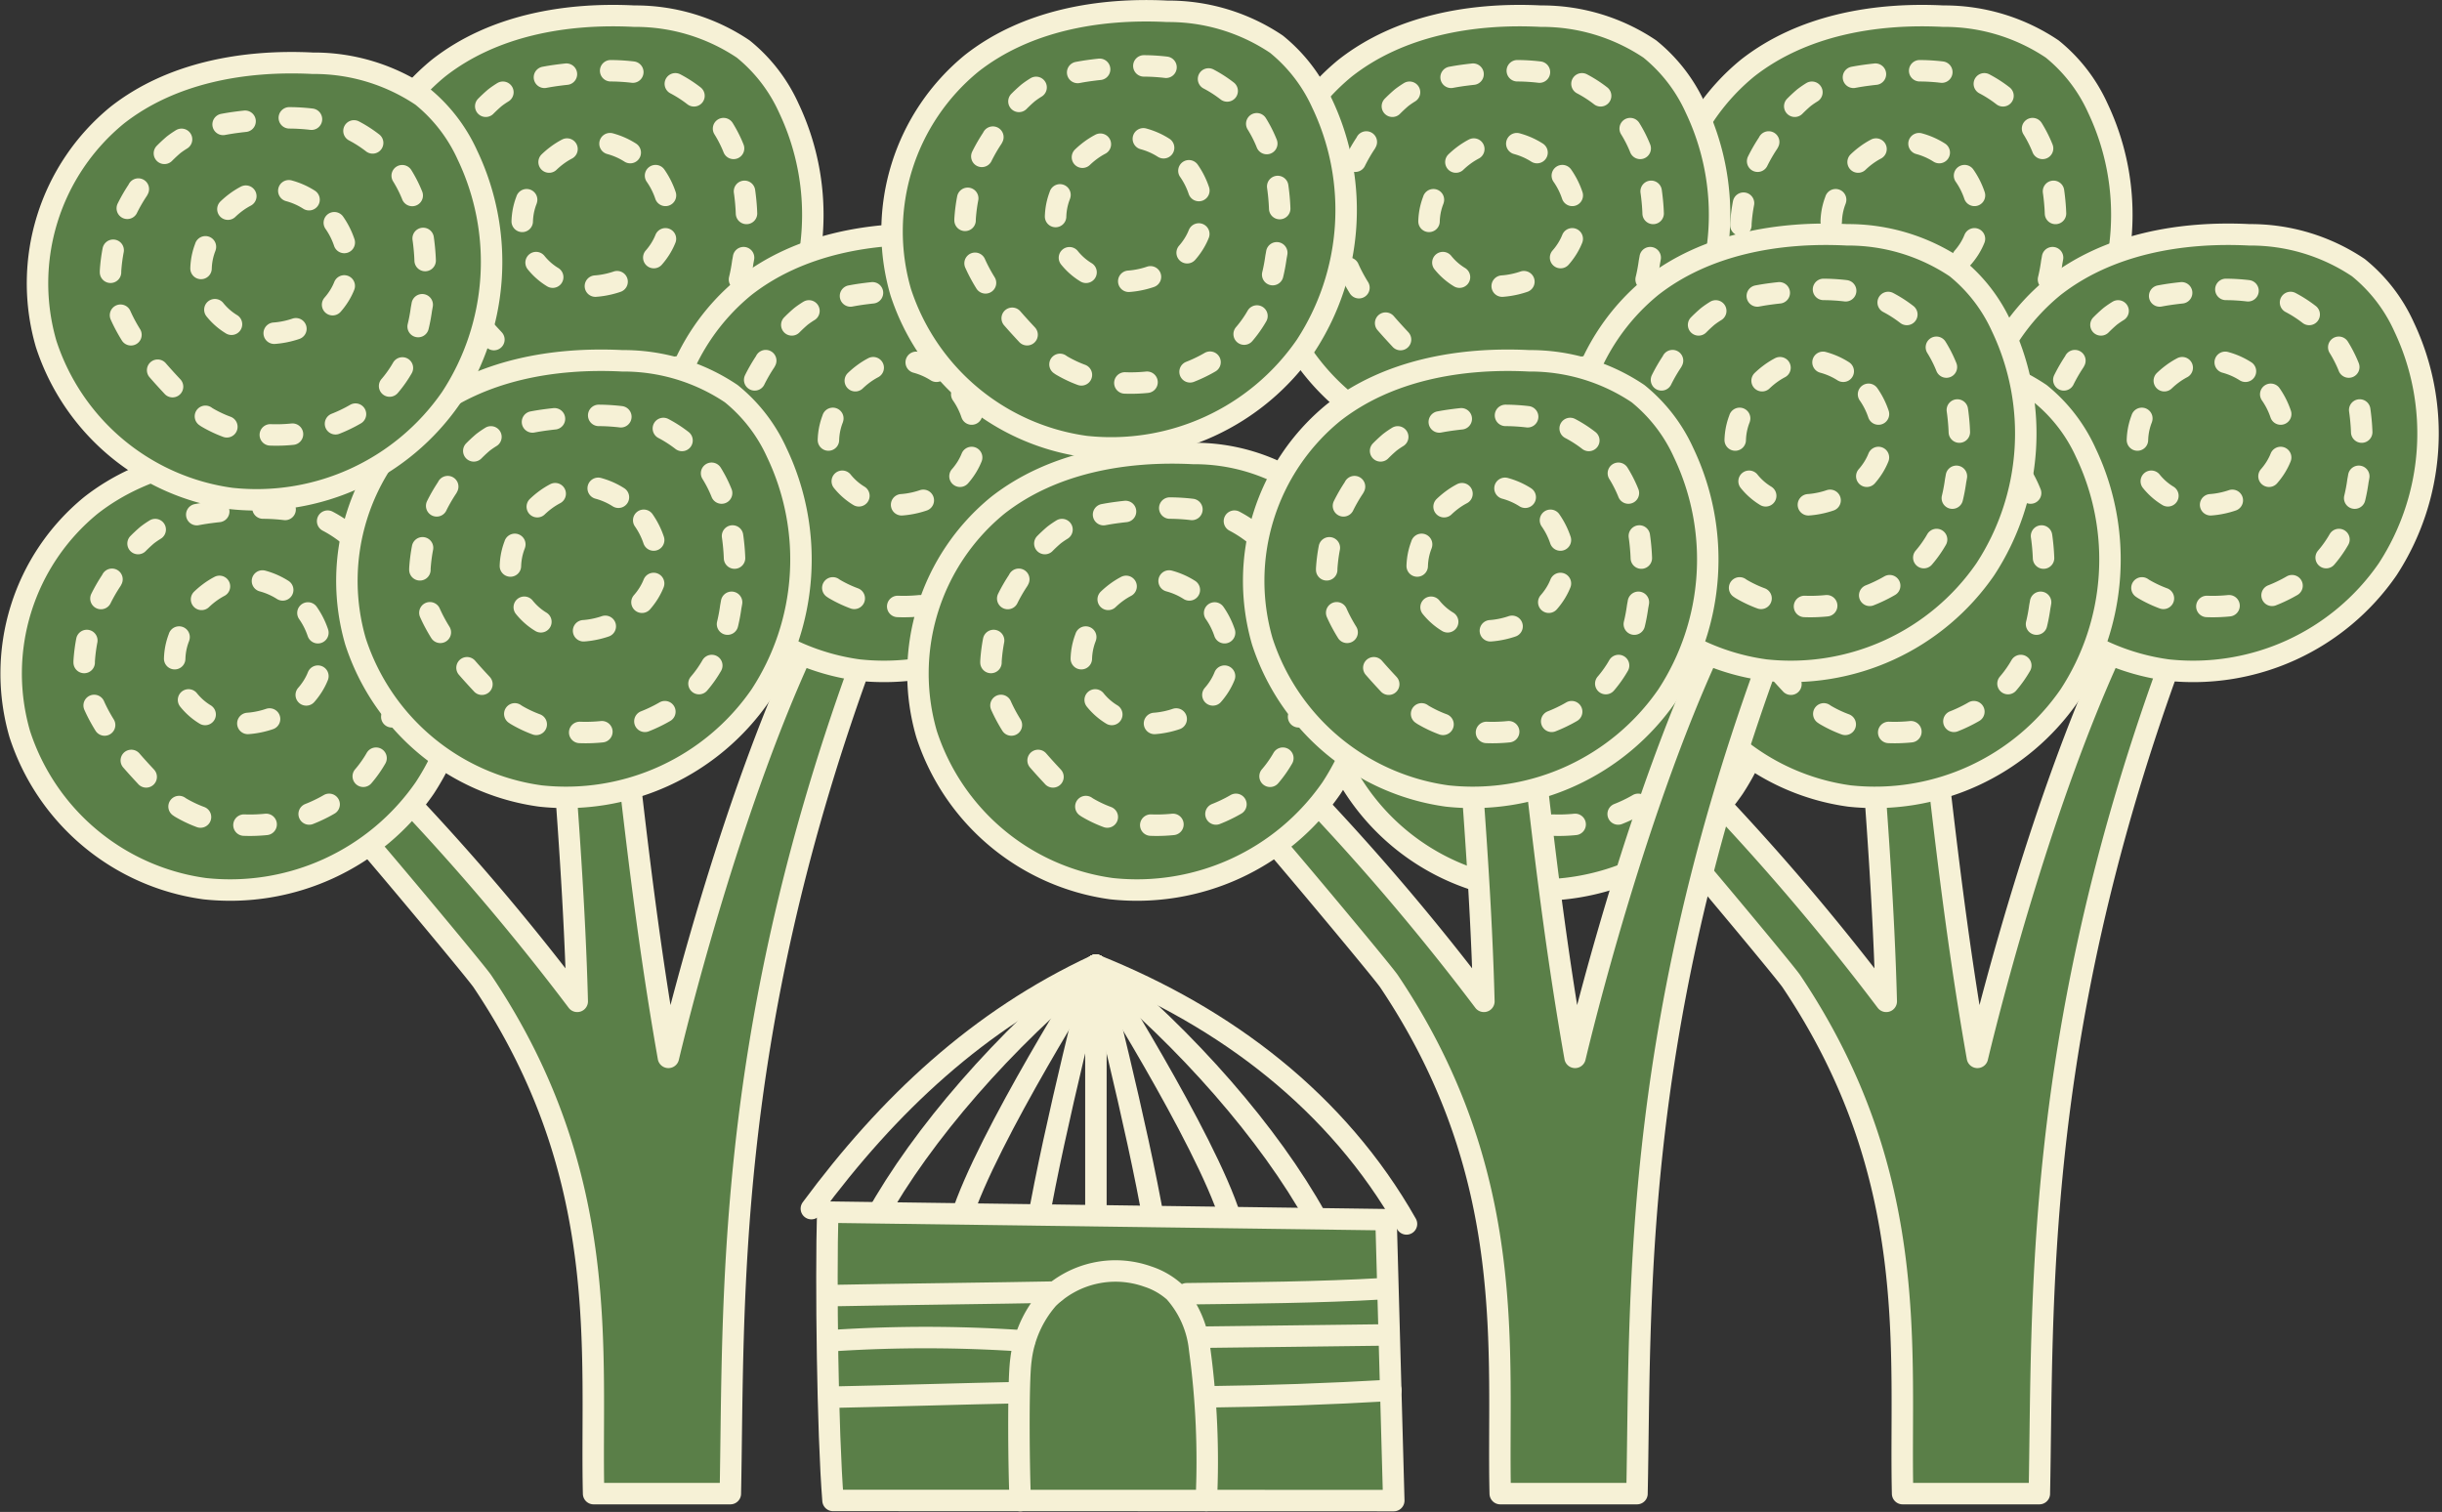 <svg xmlns="http://www.w3.org/2000/svg" width="161.257" height="99.847" viewBox="0 0 161.257 99.847">
  <rect x="0" y="0" width="161.257" height="99.847" fill="#333333" stroke="none"/>
  <g id="Group_2545" data-name="Group 2545" transform="translate(-896.572 -3636.923)">
    <g id="Group_559" data-name="Group 559" transform="translate(0 3263.56)">
      <g id="Group_555" data-name="Group 555">
        <path id="Path_1182" data-name="Path 1182" d="M1035.1,380.5a10.673,10.673,0,0,0-3.01-3.9,12.768,12.768,0,0,0-7.2-2.17c-4.55-.23-9.34.62-12.92,3.43a14.347,14.347,0,0,0-4.69,15.11,14.971,14.971,0,0,0,12.21,10.2,15.608,15.608,0,0,0,14.53-6.65A16.436,16.436,0,0,0,1035.1,380.5Z" fill="#5a7f48" stroke="#f6f1d6" stroke-linecap="round" stroke-linejoin="round" stroke-width="1.417"/>
        <path id="Path_1183" data-name="Path 1183" d="M1017.89,397.81a8.171,8.171,0,0,0,3.38,1.1c3.67.43,7.69-1.14,9.53-4.35a11.464,11.464,0,0,0,1.26-3.89,14.041,14.041,0,0,0-.46-7.11,8.293,8.293,0,0,0-4.82-5.04,12.928,12.928,0,0,0-5.37-.35c-2.01.16-4.13.42-5.72,1.65a9.866,9.866,0,0,0-2.36,2.99,10.883,10.883,0,0,0-1.8,5.35c.01,2.95,2.07,5.46,4.08,7.61A11.327,11.327,0,0,0,1017.89,397.81Z" fill="none" stroke="#f6f1d6" stroke-linecap="round" stroke-linejoin="round" stroke-width="1.417" stroke-dasharray="1.466 2.932"/>
        <path id="Path_1184" data-name="Path 1184" d="M1024.63,383.44a4.81,4.81,0,0,0-1.59-.65c-2.34-.46-4.66,1.49-5.26,3.79a4.178,4.178,0,0,0,4,5.69c2.53.08,5.22-1.71,5.44-4.24A5.118,5.118,0,0,0,1024.63,383.44Z" fill="none" stroke="#f6f1d6" stroke-linecap="round" stroke-linejoin="round" stroke-width="1.417" stroke-dasharray="1.466 2.932"/>
      </g>
      <path id="Path_1185" data-name="Path 1185" d="M1031.24,472h-9.03c-.22-9.25,1.31-20.94-7.34-33.83-.43-.65-7.72-9.36-8.36-10.01.89-.8,1.46-2.23,2.36-3.03a157.885,157.885,0,0,1,12.26,14.36c-.31-12.13-1.9-25.15-2.21-37.28.82.7,2.05.18,3.11,0,2.21,18.5,3,28.93,5.12,40.98,1.13-4.72,4.43-17.14,8.76-26.62,1.19.24,2.6.8,3.79,1.04C1030.83,442.17,1031.49,459.5,1031.24,472Z" fill="#5a7f48" stroke="#f6f1d6" stroke-linecap="round" stroke-linejoin="round" stroke-width="1.417"/>
      <g id="Group_556" data-name="Group 556">
        <path id="Path_1186" data-name="Path 1186" d="M1055.32,394.94a10.673,10.673,0,0,0-3.01-3.9,12.768,12.768,0,0,0-7.2-2.17c-4.55-.23-9.34.62-12.92,3.43a14.346,14.346,0,0,0-4.69,15.11,14.971,14.971,0,0,0,12.21,10.2,15.608,15.608,0,0,0,14.53-6.65A16.436,16.436,0,0,0,1055.32,394.94Z" fill="#5a7f48" stroke="#f6f1d6" stroke-linecap="round" stroke-linejoin="round" stroke-width="1.417"/>
        <path id="Path_1187" data-name="Path 1187" d="M1038.11,412.25a8.171,8.171,0,0,0,3.38,1.1c3.67.43,7.69-1.14,9.53-4.35a11.464,11.464,0,0,0,1.26-3.89,14.041,14.041,0,0,0-.46-7.11,8.293,8.293,0,0,0-4.82-5.04,12.928,12.928,0,0,0-5.37-.35c-2.01.16-4.13.42-5.72,1.65a9.866,9.866,0,0,0-2.36,2.99,10.884,10.884,0,0,0-1.8,5.35c.01,2.95,2.07,5.46,4.08,7.61A11.068,11.068,0,0,0,1038.11,412.25Z" fill="none" stroke="#f6f1d6" stroke-linecap="round" stroke-linejoin="round" stroke-width="1.417" stroke-dasharray="1.466 2.932"/>
        <path id="Path_1188" data-name="Path 1188" d="M1044.85,397.88a4.81,4.81,0,0,0-1.59-.65c-2.34-.46-4.66,1.49-5.26,3.79a4.178,4.178,0,0,0,4,5.69c2.53.08,5.22-1.71,5.44-4.24A5.118,5.118,0,0,0,1044.85,397.88Z" fill="none" stroke="#f6f1d6" stroke-linecap="round" stroke-linejoin="round" stroke-width="1.417" stroke-dasharray="1.466 2.932"/>
      </g>
      <g id="Group_557" data-name="Group 557">
        <path id="Path_1189" data-name="Path 1189" d="M1012.14,409.38a10.674,10.674,0,0,0-3.01-3.9,12.768,12.768,0,0,0-7.2-2.17c-4.55-.23-9.34.62-12.92,3.43a14.347,14.347,0,0,0-4.69,15.11,14.984,14.984,0,0,0,12.21,10.2,15.617,15.617,0,0,0,14.53-6.65A16.385,16.385,0,0,0,1012.14,409.38Z" fill="#5a7f48" stroke="#f6f1d6" stroke-linecap="round" stroke-linejoin="round" stroke-width="1.417"/>
        <path id="Path_1190" data-name="Path 1190" d="M994.93,426.69a8.171,8.171,0,0,0,3.38,1.1c3.67.43,7.69-1.14,9.53-4.35a11.467,11.467,0,0,0,1.26-3.89,14.04,14.04,0,0,0-.46-7.11,8.293,8.293,0,0,0-4.82-5.04,12.928,12.928,0,0,0-5.37-.35c-2.01.16-4.13.42-5.72,1.65a9.866,9.866,0,0,0-2.36,2.99,10.883,10.883,0,0,0-1.8,5.35c.01,2.95,2.07,5.46,4.08,7.61A11.332,11.332,0,0,0,994.93,426.69Z" fill="none" stroke="#f6f1d6" stroke-linecap="round" stroke-linejoin="round" stroke-width="1.417" stroke-dasharray="1.466 2.932"/>
        <path id="Path_1191" data-name="Path 1191" d="M1001.68,412.32a4.81,4.81,0,0,0-1.59-.65c-2.34-.46-4.66,1.49-5.26,3.79a4.178,4.178,0,0,0,4,5.69c2.53.08,5.22-1.71,5.44-4.24A5.138,5.138,0,0,0,1001.68,412.32Z" fill="none" stroke="#f6f1d6" stroke-linecap="round" stroke-linejoin="round" stroke-width="1.417" stroke-dasharray="1.466 2.932"/>
      </g>
      <g id="Group_558" data-name="Group 558">
        <path id="Path_1192" data-name="Path 1192" d="M1034.31,403.26a10.673,10.673,0,0,0-3.01-3.9,12.768,12.768,0,0,0-7.2-2.17c-4.55-.23-9.34.62-12.92,3.43a14.347,14.347,0,0,0-4.69,15.11,14.984,14.984,0,0,0,12.21,10.2,15.617,15.617,0,0,0,14.53-6.65A16.383,16.383,0,0,0,1034.31,403.26Z" fill="#5a7f48" stroke="#f6f1d6" stroke-linecap="round" stroke-linejoin="round" stroke-width="1.417"/>
        <path id="Path_1193" data-name="Path 1193" d="M1017.1,420.57a8.171,8.171,0,0,0,3.38,1.1c3.67.43,7.69-1.14,9.53-4.35a11.464,11.464,0,0,0,1.26-3.89,14.041,14.041,0,0,0-.46-7.11,8.293,8.293,0,0,0-4.82-5.04,12.928,12.928,0,0,0-5.37-.35c-2.01.16-4.13.42-5.72,1.65a9.866,9.866,0,0,0-2.36,2.99,10.883,10.883,0,0,0-1.8,5.35c.01,2.95,2.07,5.46,4.08,7.61A11.328,11.328,0,0,0,1017.1,420.57Z" fill="none" stroke="#f6f1d6" stroke-linecap="round" stroke-linejoin="round" stroke-width="1.417" stroke-dasharray="1.466 2.932"/>
        <path id="Path_1194" data-name="Path 1194" d="M1023.85,406.2a4.81,4.81,0,0,0-1.59-.65c-2.34-.46-4.66,1.49-5.26,3.79a4.178,4.178,0,0,0,4,5.69c2.53.08,5.22-1.71,5.44-4.24A5.118,5.118,0,0,0,1023.85,406.2Z" fill="none" stroke="#f6f1d6" stroke-linecap="round" stroke-linejoin="round" stroke-width="1.417" stroke-dasharray="1.466 2.932"/>
      </g>
    </g>
    <g id="Group_564" data-name="Group 564" transform="translate(0 3263.56)">
      <g id="Group_560" data-name="Group 560">
        <path id="Path_1195" data-name="Path 1195" d="M948.66,380.5a10.674,10.674,0,0,0-3.01-3.9,12.768,12.768,0,0,0-7.2-2.17c-4.55-.23-9.34.62-12.92,3.43a14.347,14.347,0,0,0-4.69,15.11,14.971,14.971,0,0,0,12.21,10.2,15.608,15.608,0,0,0,14.53-6.65A16.436,16.436,0,0,0,948.66,380.5Z" fill="#5a7f48" stroke="#f6f1d6" stroke-linecap="round" stroke-linejoin="round" stroke-width="1.417"/>
        <path id="Path_1196" data-name="Path 1196" d="M931.45,397.81a8.171,8.171,0,0,0,3.38,1.1c3.67.43,7.69-1.14,9.53-4.35a11.467,11.467,0,0,0,1.26-3.89,14.04,14.04,0,0,0-.46-7.11,8.293,8.293,0,0,0-4.82-5.04,12.928,12.928,0,0,0-5.37-.35c-2.01.16-4.13.42-5.72,1.65a9.866,9.866,0,0,0-2.36,2.99,10.883,10.883,0,0,0-1.8,5.35c.01,2.95,2.07,5.46,4.08,7.61A11.066,11.066,0,0,0,931.45,397.81Z" fill="none" stroke="#f6f1d6" stroke-linecap="round" stroke-linejoin="round" stroke-width="1.417" stroke-dasharray="1.466 2.932"/>
        <path id="Path_1197" data-name="Path 1197" d="M938.19,383.44a4.81,4.81,0,0,0-1.59-.65c-2.34-.46-4.66,1.49-5.26,3.79a4.178,4.178,0,0,0,4,5.69c2.53.08,5.22-1.71,5.44-4.24A5.118,5.118,0,0,0,938.19,383.44Z" fill="none" stroke="#f6f1d6" stroke-linecap="round" stroke-linejoin="round" stroke-width="1.417" stroke-dasharray="1.466 2.932"/>
      </g>
      <path id="Path_1198" data-name="Path 1198" d="M944.8,472h-9.03c-.22-9.25,1.31-20.94-7.34-33.83-.43-.65-7.72-9.36-8.36-10.01.89-.8,1.46-2.23,2.36-3.03a157.885,157.885,0,0,1,12.26,14.36c-.31-12.13-1.9-25.15-2.21-37.28.82.7,2.05.18,3.11,0,2.21,18.5,3,28.93,5.12,40.98,1.13-4.72,4.43-17.14,8.76-26.62,1.19.24,2.6.8,3.79,1.04C944.39,442.17,945.05,459.5,944.8,472Z" fill="#5a7f48" stroke="#f6f1d6" stroke-linecap="round" stroke-linejoin="round" stroke-width="1.417"/>
      <g id="Group_561" data-name="Group 561">
        <path id="Path_1199" data-name="Path 1199" d="M968.87,394.94a10.674,10.674,0,0,0-3.01-3.9,12.768,12.768,0,0,0-7.2-2.17c-4.55-.23-9.34.62-12.92,3.43a14.347,14.347,0,0,0-4.69,15.11,14.984,14.984,0,0,0,12.21,10.2,15.608,15.608,0,0,0,14.53-6.65A16.385,16.385,0,0,0,968.87,394.94Z" fill="#5a7f48" stroke="#f6f1d6" stroke-linecap="round" stroke-linejoin="round" stroke-width="1.417"/>
        <path id="Path_1200" data-name="Path 1200" d="M951.66,412.25a8.171,8.171,0,0,0,3.38,1.1c3.67.43,7.69-1.14,9.53-4.35a11.467,11.467,0,0,0,1.26-3.89,14.04,14.04,0,0,0-.46-7.11,8.293,8.293,0,0,0-4.82-5.04,12.928,12.928,0,0,0-5.37-.35c-2.01.16-4.13.42-5.72,1.65a9.866,9.866,0,0,0-2.36,2.99,10.883,10.883,0,0,0-1.8,5.35c.01,2.95,2.07,5.46,4.08,7.61A11.332,11.332,0,0,0,951.66,412.25Z" fill="none" stroke="#f6f1d6" stroke-linecap="round" stroke-linejoin="round" stroke-width="1.417" stroke-dasharray="1.466 2.932"/>
        <path id="Path_1201" data-name="Path 1201" d="M958.41,397.88a4.81,4.81,0,0,0-1.59-.65c-2.34-.46-4.66,1.49-5.26,3.79a4.178,4.178,0,0,0,4,5.69c2.53.08,5.22-1.71,5.44-4.24A5.118,5.118,0,0,0,958.41,397.88Z" fill="none" stroke="#f6f1d6" stroke-linecap="round" stroke-linejoin="round" stroke-width="1.417" stroke-dasharray="1.466 2.932"/>
      </g>
      <g id="Group_562" data-name="Group 562">
        <path id="Path_1202" data-name="Path 1202" d="M925.7,409.38a10.674,10.674,0,0,0-3.01-3.9,12.768,12.768,0,0,0-7.2-2.17c-4.55-.23-9.34.62-12.92,3.43a14.347,14.347,0,0,0-4.69,15.11,14.971,14.971,0,0,0,12.21,10.2,15.617,15.617,0,0,0,14.53-6.65A16.385,16.385,0,0,0,925.7,409.38Z" fill="#5a7f48" stroke="#f6f1d6" stroke-linecap="round" stroke-linejoin="round" stroke-width="1.417"/>
        <path id="Path_1203" data-name="Path 1203" d="M908.49,426.69a8.171,8.171,0,0,0,3.38,1.1c3.67.43,7.69-1.14,9.53-4.35a11.467,11.467,0,0,0,1.26-3.89,14.04,14.04,0,0,0-.46-7.11,8.293,8.293,0,0,0-4.82-5.04,12.928,12.928,0,0,0-5.37-.35c-2.01.16-4.13.42-5.72,1.65a9.866,9.866,0,0,0-2.36,2.99,10.883,10.883,0,0,0-1.8,5.35c.01,2.95,2.07,5.46,4.08,7.61A11.332,11.332,0,0,0,908.49,426.69Z" fill="none" stroke="#f6f1d6" stroke-linecap="round" stroke-linejoin="round" stroke-width="1.417" stroke-dasharray="1.466 2.932"/>
        <path id="Path_1204" data-name="Path 1204" d="M915.24,412.32a4.81,4.81,0,0,0-1.59-.65c-2.34-.46-4.66,1.49-5.26,3.79a4.178,4.178,0,0,0,4,5.69c2.53.08,5.22-1.71,5.44-4.24A5.138,5.138,0,0,0,915.24,412.32Z" fill="none" stroke="#f6f1d6" stroke-linecap="round" stroke-linejoin="round" stroke-width="1.417" stroke-dasharray="1.466 2.932"/>
      </g>
      <g id="Group_563" data-name="Group 563">
        <path id="Path_1205" data-name="Path 1205" d="M947.87,403.26a10.674,10.674,0,0,0-3.01-3.9,12.768,12.768,0,0,0-7.2-2.17c-4.55-.23-9.34.62-12.92,3.43a14.347,14.347,0,0,0-4.69,15.11,14.971,14.971,0,0,0,12.21,10.2,15.608,15.608,0,0,0,14.53-6.65A16.383,16.383,0,0,0,947.87,403.26Z" fill="#5a7f48" stroke="#f6f1d6" stroke-linecap="round" stroke-linejoin="round" stroke-width="1.417"/>
        <path id="Path_1206" data-name="Path 1206" d="M930.66,420.57a8.171,8.171,0,0,0,3.38,1.1c3.67.43,7.69-1.14,9.53-4.35a11.467,11.467,0,0,0,1.26-3.89,14.04,14.04,0,0,0-.46-7.11,8.293,8.293,0,0,0-4.82-5.04,12.928,12.928,0,0,0-5.37-.35c-2.01.16-4.13.42-5.72,1.65a9.866,9.866,0,0,0-2.36,2.99,10.883,10.883,0,0,0-1.8,5.35c.01,2.95,2.07,5.46,4.08,7.61A11.332,11.332,0,0,0,930.66,420.57Z" fill="none" stroke="#f6f1d6" stroke-linecap="round" stroke-linejoin="round" stroke-width="1.417" stroke-dasharray="1.466 2.932"/>
        <path id="Path_1207" data-name="Path 1207" d="M937.41,406.2a4.81,4.81,0,0,0-1.59-.65c-2.34-.46-4.66,1.49-5.26,3.79a4.178,4.178,0,0,0,4,5.69c2.53.08,5.22-1.71,5.44-4.24A5.118,5.118,0,0,0,937.41,406.2Z" fill="none" stroke="#f6f1d6" stroke-linecap="round" stroke-linejoin="round" stroke-width="1.417" stroke-dasharray="1.466 2.932"/>
      </g>
    </g>
    <g id="Group_571" data-name="Group 571" transform="translate(0 3263.56)">
      <g id="Group_565" data-name="Group 565">
        <path id="Path_1208" data-name="Path 1208" d="M1008.53,380.5a10.674,10.674,0,0,0-3.01-3.9,12.768,12.768,0,0,0-7.2-2.17c-4.55-.23-9.34.62-12.92,3.43a14.347,14.347,0,0,0-4.69,15.11,14.971,14.971,0,0,0,12.21,10.2,15.608,15.608,0,0,0,14.53-6.65A16.385,16.385,0,0,0,1008.53,380.5Z" fill="#5a7f48" stroke="#f6f1d6" stroke-linecap="round" stroke-linejoin="round" stroke-width="1.417"/>
        <path id="Path_1209" data-name="Path 1209" d="M991.32,397.81a8.171,8.171,0,0,0,3.38,1.1c3.67.43,7.69-1.14,9.53-4.35a11.467,11.467,0,0,0,1.26-3.89,14.04,14.04,0,0,0-.46-7.11,8.293,8.293,0,0,0-4.82-5.04,12.928,12.928,0,0,0-5.37-.35c-2.01.16-4.13.42-5.72,1.65a9.866,9.866,0,0,0-2.36,2.99,10.883,10.883,0,0,0-1.8,5.35c.01,2.95,2.07,5.46,4.08,7.61A11.331,11.331,0,0,0,991.32,397.81Z" fill="none" stroke="#f6f1d6" stroke-linecap="round" stroke-linejoin="round" stroke-width="1.417" stroke-dasharray="1.466 2.932"/>
        <path id="Path_1210" data-name="Path 1210" d="M998.07,383.44a4.81,4.81,0,0,0-1.59-.65c-2.34-.46-4.66,1.49-5.26,3.79a4.178,4.178,0,0,0,4,5.69c2.53.08,5.22-1.71,5.44-4.24A5.118,5.118,0,0,0,998.07,383.44Z" fill="none" stroke="#f6f1d6" stroke-linecap="round" stroke-linejoin="round" stroke-width="1.417" stroke-dasharray="1.466 2.932"/>
      </g>
      <g id="Group_566" data-name="Group 566">
        <path id="Path_1211" data-name="Path 1211" d="M983.87,380.18a10.674,10.674,0,0,0-3.01-3.9,12.768,12.768,0,0,0-7.2-2.17c-4.55-.23-9.34.62-12.92,3.43a14.347,14.347,0,0,0-4.69,15.11,14.984,14.984,0,0,0,12.21,10.2,15.608,15.608,0,0,0,14.53-6.65A16.385,16.385,0,0,0,983.87,380.18Z" fill="#5a7f48" stroke="#f6f1d6" stroke-linecap="round" stroke-linejoin="round" stroke-width="1.417"/>
        <path id="Path_1212" data-name="Path 1212" d="M966.66,397.49a8.171,8.171,0,0,0,3.38,1.1c3.67.43,7.69-1.14,9.53-4.35a11.467,11.467,0,0,0,1.26-3.89,14.04,14.04,0,0,0-.46-7.11,8.293,8.293,0,0,0-4.82-5.04,12.928,12.928,0,0,0-5.37-.35c-2.01.16-4.13.42-5.72,1.65a9.866,9.866,0,0,0-2.36,2.99,10.883,10.883,0,0,0-1.8,5.35c.01,2.95,2.07,5.46,4.08,7.61A11.971,11.971,0,0,0,966.66,397.49Z" fill="none" stroke="#f6f1d6" stroke-linecap="round" stroke-linejoin="round" stroke-width="1.417" stroke-dasharray="1.466 2.932"/>
        <path id="Path_1213" data-name="Path 1213" d="M973.41,383.12a4.81,4.81,0,0,0-1.59-.65c-2.34-.46-4.66,1.49-5.26,3.79a4.178,4.178,0,0,0,4,5.69c2.53.08,5.22-1.71,5.44-4.24A5.107,5.107,0,0,0,973.41,383.12Z" fill="none" stroke="#f6f1d6" stroke-linecap="round" stroke-linejoin="round" stroke-width="1.417" stroke-dasharray="1.466 2.932"/>
      </g>
      <g id="Group_567" data-name="Group 567">
        <path id="Path_1214" data-name="Path 1214" d="M927.44,383.61a10.674,10.674,0,0,0-3.01-3.9,12.768,12.768,0,0,0-7.2-2.17c-4.55-.23-9.34.62-12.92,3.43a14.347,14.347,0,0,0-4.69,15.11,14.984,14.984,0,0,0,12.21,10.2,15.608,15.608,0,0,0,14.53-6.65A16.385,16.385,0,0,0,927.44,383.61Z" fill="#5a7f48" stroke="#f6f1d6" stroke-linecap="round" stroke-linejoin="round" stroke-width="1.417"/>
        <path id="Path_1215" data-name="Path 1215" d="M910.23,400.92a8.171,8.171,0,0,0,3.38,1.1c3.67.43,7.69-1.14,9.53-4.35a11.467,11.467,0,0,0,1.26-3.89,14.04,14.04,0,0,0-.46-7.11,8.293,8.293,0,0,0-4.82-5.04,12.928,12.928,0,0,0-5.37-.35c-2.01.16-4.13.42-5.72,1.65a9.866,9.866,0,0,0-2.36,2.99,10.883,10.883,0,0,0-1.8,5.35c.01,2.95,2.07,5.46,4.08,7.61A11.973,11.973,0,0,0,910.23,400.92Z" fill="none" stroke="#f6f1d6" stroke-linecap="round" stroke-linejoin="round" stroke-width="1.417" stroke-dasharray="1.466 2.932"/>
        <path id="Path_1216" data-name="Path 1216" d="M916.98,386.55a4.81,4.81,0,0,0-1.59-.65c-2.34-.46-4.66,1.49-5.26,3.79a4.178,4.178,0,0,0,4,5.69c2.53.08,5.22-1.71,5.44-4.24A5.127,5.127,0,0,0,916.98,386.55Z" fill="none" stroke="#f6f1d6" stroke-linecap="round" stroke-linejoin="round" stroke-width="1.417" stroke-dasharray="1.466 2.932"/>
      </g>
      <path id="Path_1217" data-name="Path 1217" d="M1004.67,472h-9.03c-.22-9.25,1.31-20.94-7.34-33.83-.43-.65-7.72-9.36-8.36-10.01.89-.8,1.46-2.23,2.36-3.03a157.885,157.885,0,0,1,12.26,14.36c-.31-12.13-1.9-25.15-2.21-37.28.82.7,2.05.18,3.11,0,2.21,18.5,3,28.93,5.12,40.98,1.13-4.72,4.43-17.14,8.76-26.62,1.19.24,2.6.8,3.79,1.04C1004.26,442.17,1004.93,459.5,1004.67,472Z" fill="#5a7f48" stroke="#f6f1d6" stroke-linecap="round" stroke-linejoin="round" stroke-width="1.417"/>
      <g id="Group_568" data-name="Group 568">
        <path id="Path_1218" data-name="Path 1218" d="M1028.75,394.94a10.673,10.673,0,0,0-3.01-3.9,12.768,12.768,0,0,0-7.2-2.17c-4.55-.23-9.34.62-12.92,3.43a14.347,14.347,0,0,0-4.69,15.11,14.971,14.971,0,0,0,12.21,10.2,15.608,15.608,0,0,0,14.53-6.65A16.385,16.385,0,0,0,1028.75,394.94Z" fill="#5a7f48" stroke="#f6f1d6" stroke-linecap="round" stroke-linejoin="round" stroke-width="1.417"/>
        <path id="Path_1219" data-name="Path 1219" d="M1011.54,412.25a8.171,8.171,0,0,0,3.38,1.1c3.67.43,7.69-1.14,9.53-4.35a11.464,11.464,0,0,0,1.26-3.89,14.041,14.041,0,0,0-.46-7.11,8.293,8.293,0,0,0-4.82-5.04,12.928,12.928,0,0,0-5.37-.35c-2.01.16-4.13.42-5.72,1.65a9.866,9.866,0,0,0-2.36,2.99,10.883,10.883,0,0,0-1.8,5.35c.01,2.95,2.07,5.46,4.08,7.61A11.332,11.332,0,0,0,1011.54,412.25Z" fill="none" stroke="#f6f1d6" stroke-linecap="round" stroke-linejoin="round" stroke-width="1.417" stroke-dasharray="1.466 2.932"/>
        <path id="Path_1220" data-name="Path 1220" d="M1018.29,397.88a4.81,4.81,0,0,0-1.59-.65c-2.34-.46-4.66,1.49-5.26,3.79a4.178,4.178,0,0,0,4,5.69c2.53.08,5.22-1.71,5.44-4.24A5.118,5.118,0,0,0,1018.29,397.88Z" fill="none" stroke="#f6f1d6" stroke-linecap="round" stroke-linejoin="round" stroke-width="1.417" stroke-dasharray="1.466 2.932"/>
      </g>
      <g id="Group_569" data-name="Group 569">
        <path id="Path_1221" data-name="Path 1221" d="M985.58,409.38a10.674,10.674,0,0,0-3.01-3.9,12.768,12.768,0,0,0-7.2-2.17c-4.55-.23-9.34.62-12.92,3.43a14.347,14.347,0,0,0-4.69,15.11,14.984,14.984,0,0,0,12.21,10.2,15.617,15.617,0,0,0,14.53-6.65A16.436,16.436,0,0,0,985.58,409.38Z" fill="#5a7f48" stroke="#f6f1d6" stroke-linecap="round" stroke-linejoin="round" stroke-width="1.417"/>
        <path id="Path_1222" data-name="Path 1222" d="M968.37,426.69a8.171,8.171,0,0,0,3.38,1.1c3.67.43,7.69-1.14,9.53-4.35a11.467,11.467,0,0,0,1.26-3.89,14.04,14.04,0,0,0-.46-7.11,8.293,8.293,0,0,0-4.82-5.04,12.928,12.928,0,0,0-5.37-.35c-2.01.16-4.13.42-5.72,1.65a9.866,9.866,0,0,0-2.36,2.99,10.883,10.883,0,0,0-1.8,5.35c.01,2.95,2.07,5.46,4.08,7.61A11.068,11.068,0,0,0,968.37,426.69Z" fill="none" stroke="#f6f1d6" stroke-linecap="round" stroke-linejoin="round" stroke-width="1.417" stroke-dasharray="1.466 2.932"/>
        <path id="Path_1223" data-name="Path 1223" d="M975.11,412.32a4.81,4.81,0,0,0-1.59-.65c-2.34-.46-4.66,1.49-5.26,3.79a4.178,4.178,0,0,0,4,5.69c2.53.08,5.22-1.71,5.44-4.24A5.118,5.118,0,0,0,975.11,412.32Z" fill="none" stroke="#f6f1d6" stroke-linecap="round" stroke-linejoin="round" stroke-width="1.417" stroke-dasharray="1.466 2.932"/>
      </g>
      <g id="Group_570" data-name="Group 570">
        <path id="Path_1224" data-name="Path 1224" d="M1007.75,403.26a10.674,10.674,0,0,0-3.01-3.9,12.768,12.768,0,0,0-7.2-2.17c-4.55-.23-9.34.62-12.92,3.43a14.347,14.347,0,0,0-4.69,15.11,14.984,14.984,0,0,0,12.21,10.2,15.608,15.608,0,0,0,14.53-6.65A16.383,16.383,0,0,0,1007.75,403.26Z" fill="#5a7f48" stroke="#f6f1d6" stroke-linecap="round" stroke-linejoin="round" stroke-width="1.417"/>
        <path id="Path_1225" data-name="Path 1225" d="M990.54,420.57a8.171,8.171,0,0,0,3.38,1.1c3.67.43,7.69-1.14,9.53-4.35a11.467,11.467,0,0,0,1.26-3.89,14.04,14.04,0,0,0-.46-7.11,8.293,8.293,0,0,0-4.82-5.04,12.928,12.928,0,0,0-5.37-.35c-2.01.16-4.13.42-5.72,1.65a9.866,9.866,0,0,0-2.36,2.99,10.883,10.883,0,0,0-1.8,5.35c.01,2.95,2.07,5.46,4.08,7.61A11.332,11.332,0,0,0,990.54,420.57Z" fill="none" stroke="#f6f1d6" stroke-linecap="round" stroke-linejoin="round" stroke-width="1.417" stroke-dasharray="1.466 2.932"/>
        <path id="Path_1226" data-name="Path 1226" d="M997.29,406.2a4.81,4.81,0,0,0-1.59-.65c-2.34-.46-4.66,1.49-5.26,3.79a4.178,4.178,0,0,0,4,5.69c2.53.08,5.22-1.71,5.44-4.24A5.138,5.138,0,0,0,997.29,406.2Z" fill="none" stroke="#f6f1d6" stroke-linecap="round" stroke-linejoin="round" stroke-width="1.417" stroke-dasharray="1.466 2.932"/>
      </g>
    </g>
    <g id="Group_572" data-name="Group 572" transform="translate(0 3263.56)">
      <path id="Path_1227" data-name="Path 1227" d="M950.15,453.18c5.09-6.88,11.03-12.46,18.78-16.07,8.6,3.45,15.95,9.02,20.52,17.08" fill="none" stroke="#f6f1d6" stroke-linecap="round" stroke-linejoin="round" stroke-width="1.417"/>
      <path id="Path_1228" data-name="Path 1228" d="M954.4,453.79c3.07-5.54,8.53-11.8,14.54-16.68" fill="none" stroke="#f6f1d6" stroke-linecap="round" stroke-linejoin="round" stroke-width="1.417"/>
      <path id="Path_1229" data-name="Path 1229" d="M960.05,453.79c1.65-5.26,8.89-16.68,8.89-16.68" fill="none" stroke="#f6f1d6" stroke-linecap="round" stroke-linejoin="round" stroke-width="1.417"/>
      <path id="Path_1230" data-name="Path 1230" d="M965.09,454.19c1.11-6.45,3.85-17.08,3.85-17.08" fill="none" stroke="#f6f1d6" stroke-linecap="round" stroke-linejoin="round" stroke-width="1.417"/>
      <path id="Path_1231" data-name="Path 1231" d="M983.48,453.79c-3.07-5.54-8.53-11.8-14.54-16.68" fill="none" stroke="#f6f1d6" stroke-linecap="round" stroke-linejoin="round" stroke-width="1.417"/>
      <path id="Path_1232" data-name="Path 1232" d="M977.82,453.79c-1.65-5.26-8.89-16.68-8.89-16.68" fill="none" stroke="#f6f1d6" stroke-linecap="round" stroke-linejoin="round" stroke-width="1.417"/>
      <path id="Path_1233" data-name="Path 1233" d="M972.79,454.19c-1.11-6.45-3.85-17.08-3.85-17.08" fill="none" stroke="#f6f1d6" stroke-linecap="round" stroke-linejoin="round" stroke-width="1.417"/>
      <line id="Line_6" data-name="Line 6" y1="17.09" transform="translate(968.94 437.1)" fill="none" stroke="#f6f1d6" stroke-linecap="round" stroke-linejoin="round" stroke-width="1.417"/>
      <path id="Path_1234" data-name="Path 1234" d="M988.61,472.46q-.255-9.27-.51-18.55l-36.87-.5c-.13,4.5-.01,14.56.35,19.04Z" fill="#5a7f48" stroke="#f6f1d6" stroke-linecap="round" stroke-linejoin="round" stroke-width="1.417"/>
      <path id="Path_1235" data-name="Path 1235" d="M963.95,472.46c-.09-1.5-.17-7.81.04-9.29a7.442,7.442,0,0,1,1.79-4.05,6.351,6.351,0,0,1,6.57-1.46,4.948,4.948,0,0,1,1.77,1.01,6.668,6.668,0,0,1,1.67,3.8,54.544,54.544,0,0,1,.44,9.98" fill="none" stroke="#f6f1d6" stroke-linecap="round" stroke-linejoin="round" stroke-width="1.417"/>
      <path id="Path_1236" data-name="Path 1236" d="M951.32,461.91a94.124,94.124,0,0,1,12.9.01" fill="none" stroke="#f6f1d6" stroke-linecap="round" stroke-linejoin="round" stroke-width="1.417"/>
      <path id="Path_1237" data-name="Path 1237" d="M975.91,461.67c4.27-.05,7.95-.1,12.21-.15" fill="none" stroke="#f6f1d6" stroke-linecap="round" stroke-linejoin="round" stroke-width="1.417"/>
      <path id="Path_1238" data-name="Path 1238" d="M976.22,465.61q6.105-.075,12.2-.43" fill="none" stroke="#f6f1d6" stroke-linecap="round" stroke-linejoin="round" stroke-width="1.417"/>
      <path id="Path_1239" data-name="Path 1239" d="M951.58,465.63c3.44-.07,8.8-.23,12.24-.3" fill="none" stroke="#f6f1d6" stroke-linecap="round" stroke-linejoin="round" stroke-width="1.417"/>
      <path id="Path_1240" data-name="Path 1240" d="M974.93,458.8c4.07-.05,8.84-.09,12.9-.33" fill="none" stroke="#f6f1d6" stroke-linecap="round" stroke-linejoin="round" stroke-width="1.417"/>
      <path id="Path_1241" data-name="Path 1241" d="M951.58,458.92c3.44-.07,11.23-.16,14.67-.23" fill="none" stroke="#f6f1d6" stroke-linecap="round" stroke-linejoin="round" stroke-width="1.417"/>
    </g>
  </g>
</svg>
